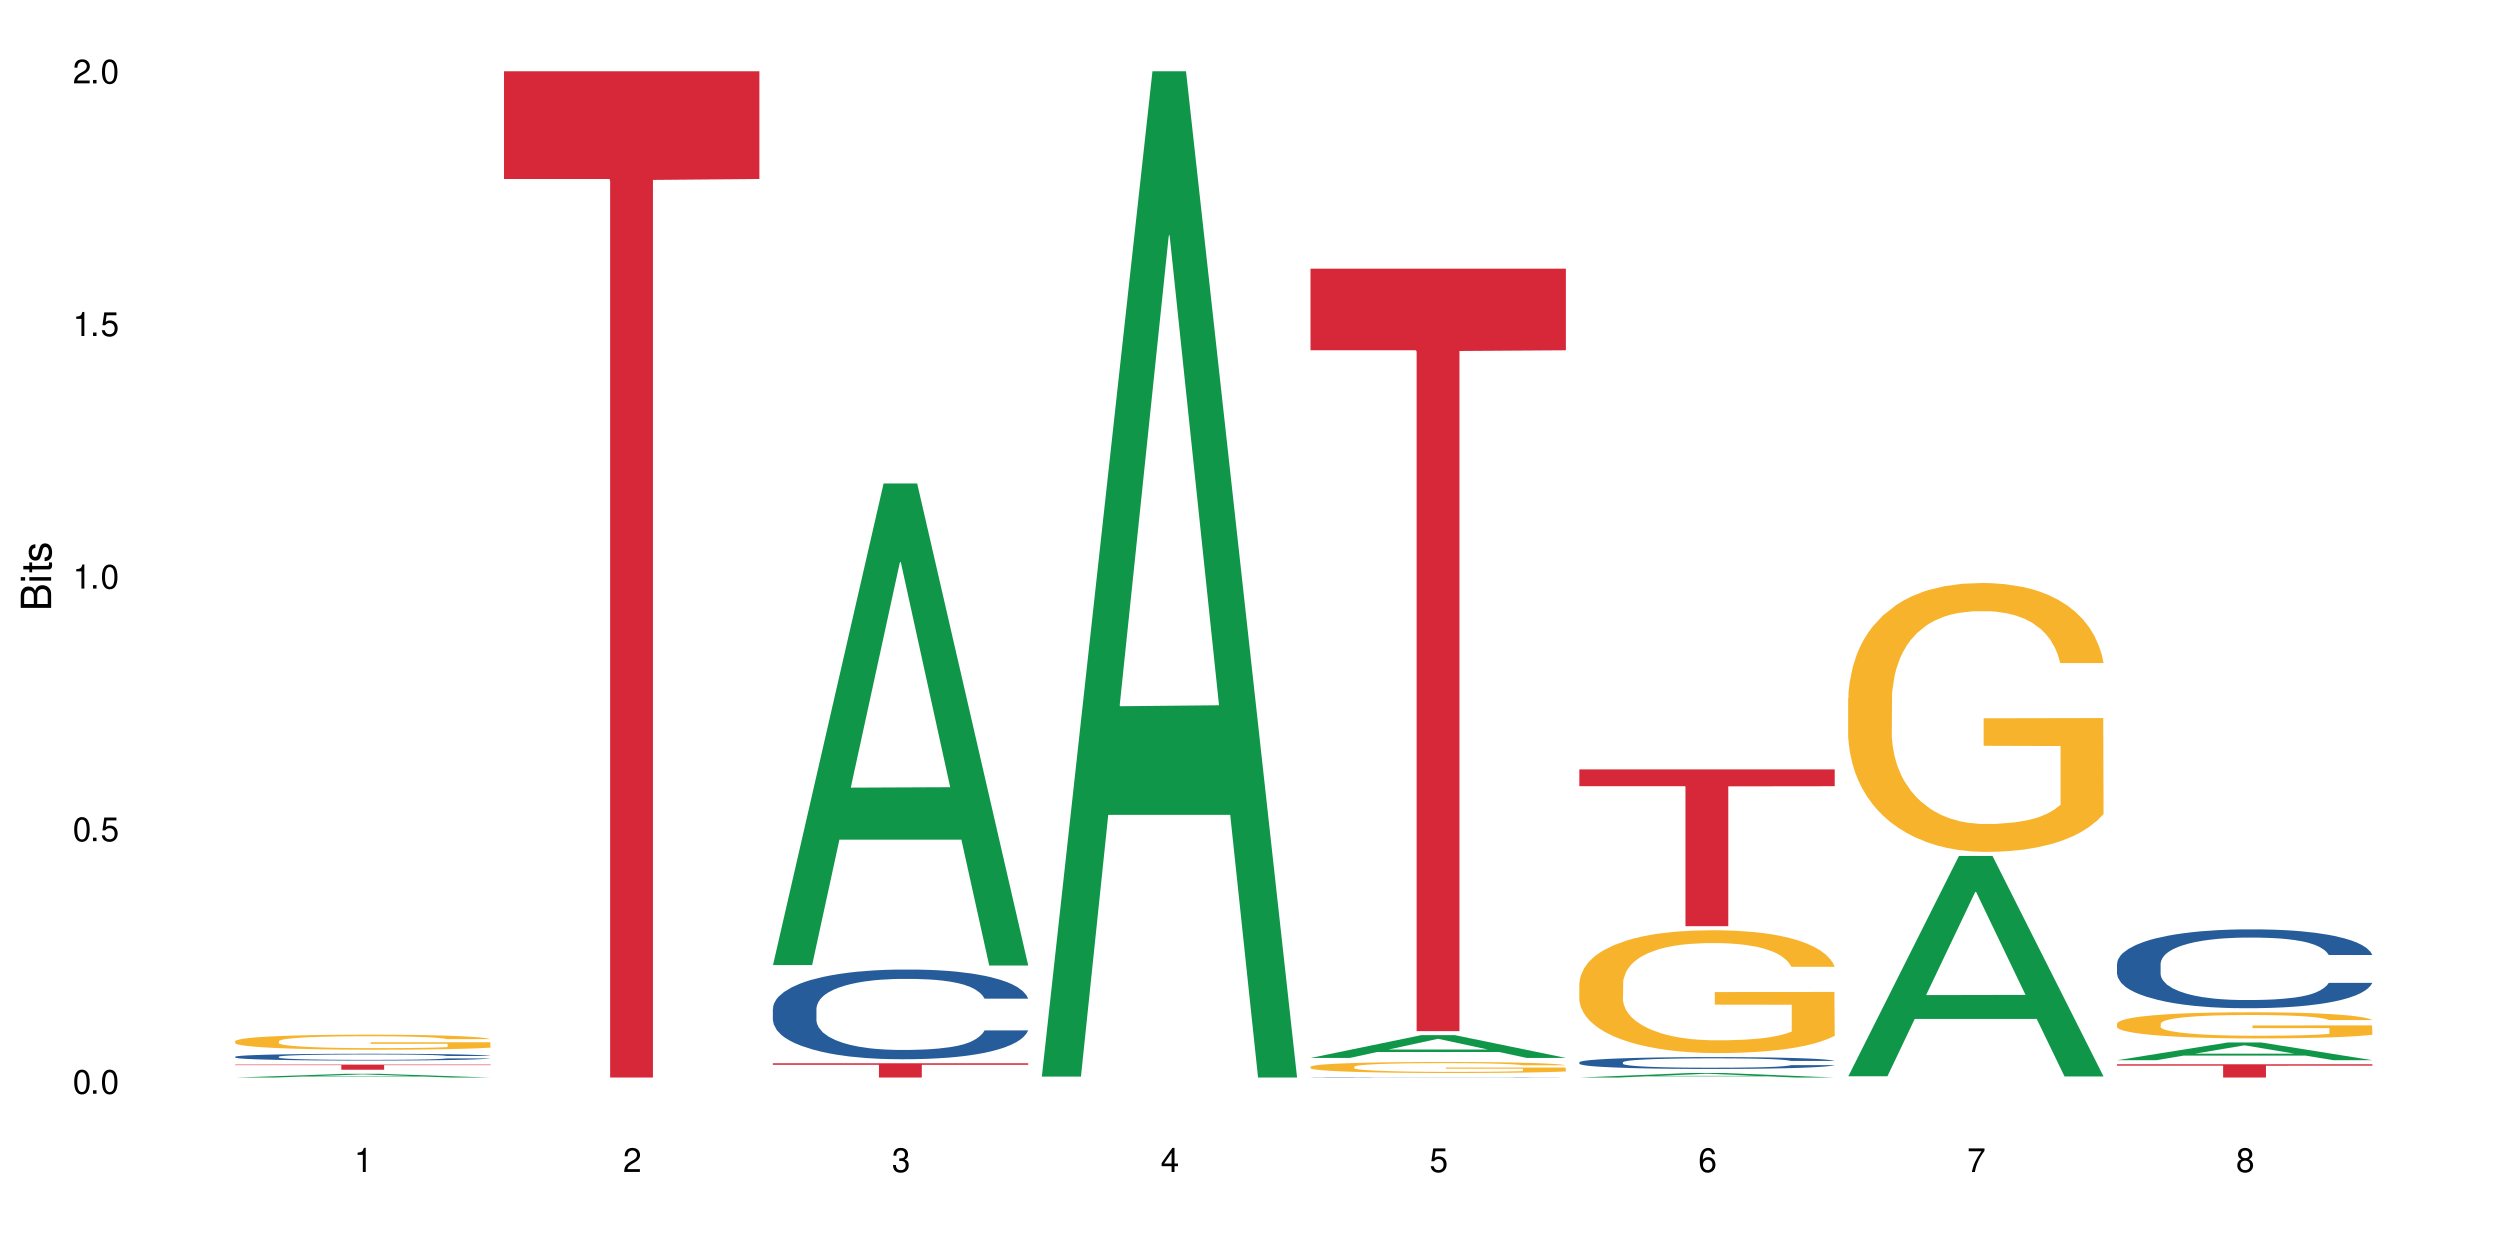 <?xml version="1.0" encoding="UTF-8"?>
<svg xmlns="http://www.w3.org/2000/svg" xmlns:xlink="http://www.w3.org/1999/xlink" width="720" height="360" viewBox="0 0 720 360">
<defs>
<g>
<g id="glyph-0-0">
</g>
<g id="glyph-0-1">
<path d="M 2.641 -6.938 C 2 -6.938 1.422 -6.656 1.078 -6.172 C 0.641 -5.562 0.406 -4.641 0.406 -3.359 C 0.406 -1.016 1.188 0.219 2.641 0.219 C 4.078 0.219 4.859 -1.016 4.859 -3.297 C 4.859 -4.641 4.656 -5.547 4.203 -6.172 C 3.844 -6.656 3.281 -6.938 2.641 -6.938 Z M 2.641 -6.188 C 3.547 -6.188 4 -5.25 4 -3.375 C 4 -1.406 3.562 -0.484 2.625 -0.484 C 1.734 -0.484 1.281 -1.438 1.281 -3.344 C 1.281 -5.25 1.734 -6.188 2.641 -6.188 Z M 2.641 -6.188 "/>
</g>
<g id="glyph-0-2">
<path d="M 1.828 -1 L 0.828 -1 L 0.828 0 L 1.828 0 Z M 1.828 -1 "/>
</g>
<g id="glyph-0-3">
<path d="M 4.562 -6.797 L 1.062 -6.797 L 0.547 -3.094 L 1.328 -3.094 C 1.719 -3.562 2.047 -3.734 2.578 -3.734 C 3.484 -3.734 4.062 -3.109 4.062 -2.094 C 4.062 -1.125 3.484 -0.531 2.578 -0.531 C 1.828 -0.531 1.375 -0.906 1.188 -1.672 L 0.328 -1.672 C 0.453 -1.109 0.547 -0.844 0.75 -0.594 C 1.125 -0.078 1.828 0.219 2.594 0.219 C 3.969 0.219 4.922 -0.781 4.922 -2.219 C 4.922 -3.562 4.031 -4.484 2.719 -4.484 C 2.25 -4.484 1.859 -4.359 1.469 -4.062 L 1.734 -5.969 L 4.562 -5.969 Z M 4.562 -6.797 "/>
</g>
<g id="glyph-0-4">
<path d="M 2.484 -4.938 L 2.484 0 L 3.328 0 L 3.328 -6.938 L 2.766 -6.938 C 2.469 -5.875 2.281 -5.734 0.984 -5.562 L 0.984 -4.938 Z M 2.484 -4.938 "/>
</g>
<g id="glyph-0-5">
<path d="M 4.859 -0.828 L 1.281 -0.828 C 1.359 -1.406 1.672 -1.781 2.5 -2.281 L 3.469 -2.828 C 4.406 -3.344 4.906 -4.062 4.906 -4.906 C 4.906 -5.484 4.672 -6.031 4.266 -6.406 C 3.859 -6.766 3.375 -6.938 2.719 -6.938 C 1.859 -6.938 1.219 -6.625 0.844 -6.031 C 0.609 -5.672 0.5 -5.234 0.484 -4.531 L 1.328 -4.531 C 1.359 -5.016 1.406 -5.281 1.531 -5.516 C 1.75 -5.938 2.188 -6.203 2.703 -6.203 C 3.469 -6.203 4.031 -5.641 4.031 -4.891 C 4.031 -4.344 3.719 -3.859 3.125 -3.516 L 2.234 -3 C 0.812 -2.172 0.406 -1.531 0.328 -0.016 L 4.859 -0.016 Z M 4.859 -0.828 "/>
</g>
<g id="glyph-0-6">
<path d="M 2.125 -3.188 L 2.578 -3.188 C 3.5 -3.188 3.984 -2.766 3.984 -1.922 C 3.984 -1.062 3.469 -0.531 2.594 -0.531 C 1.656 -0.531 1.203 -1 1.156 -2.016 L 0.312 -2.016 C 0.344 -1.453 0.438 -1.094 0.609 -0.781 C 0.953 -0.109 1.625 0.219 2.547 0.219 C 3.953 0.219 4.859 -0.625 4.859 -1.938 C 4.859 -2.828 4.516 -3.297 3.703 -3.594 C 4.344 -3.844 4.656 -4.328 4.656 -5.031 C 4.656 -6.219 3.875 -6.938 2.578 -6.938 C 1.203 -6.938 0.484 -6.172 0.453 -4.703 L 1.297 -4.703 C 1.312 -5.125 1.344 -5.359 1.453 -5.578 C 1.641 -5.969 2.062 -6.203 2.594 -6.203 C 3.344 -6.203 3.797 -5.75 3.797 -5 C 3.797 -4.516 3.609 -4.219 3.25 -4.047 C 3.016 -3.953 2.703 -3.922 2.125 -3.906 Z M 2.125 -3.188 "/>
</g>
<g id="glyph-0-7">
<path d="M 3.141 -1.672 L 3.141 0 L 3.984 0 L 3.984 -1.672 L 4.984 -1.672 L 4.984 -2.438 L 3.984 -2.438 L 3.984 -6.938 L 3.359 -6.938 L 0.266 -2.578 L 0.266 -1.672 Z M 3.141 -2.438 L 1 -2.438 L 3.141 -5.5 Z M 3.141 -2.438 "/>
</g>
<g id="glyph-0-8">
<path d="M 4.781 -5.125 C 4.609 -6.266 3.891 -6.938 2.844 -6.938 C 2.094 -6.938 1.422 -6.578 1.031 -5.953 C 0.594 -5.266 0.406 -4.422 0.406 -3.172 C 0.406 -2 0.578 -1.25 0.984 -0.641 C 1.359 -0.078 1.953 0.219 2.703 0.219 C 3.984 0.219 4.922 -0.75 4.922 -2.094 C 4.922 -3.375 4.062 -4.281 2.844 -4.281 C 2.172 -4.281 1.641 -4.031 1.281 -3.516 C 1.281 -5.234 1.828 -6.188 2.797 -6.188 C 3.391 -6.188 3.797 -5.797 3.938 -5.125 Z M 2.734 -3.531 C 3.547 -3.531 4.062 -2.953 4.062 -2.031 C 4.062 -1.156 3.484 -0.531 2.703 -0.531 C 1.922 -0.531 1.328 -1.188 1.328 -2.078 C 1.328 -2.938 1.906 -3.531 2.734 -3.531 Z M 2.734 -3.531 "/>
</g>
<g id="glyph-0-9">
<path d="M 4.984 -6.797 L 0.438 -6.797 L 0.438 -5.969 L 4.109 -5.969 C 2.5 -3.656 1.828 -2.234 1.328 0 L 2.219 0 C 2.594 -2.172 3.453 -4.047 4.984 -6.094 Z M 4.984 -6.797 "/>
</g>
<g id="glyph-0-10">
<path d="M 3.75 -3.656 C 4.469 -4.094 4.688 -4.438 4.688 -5.078 C 4.688 -6.172 3.844 -6.938 2.641 -6.938 C 1.438 -6.938 0.594 -6.172 0.594 -5.094 C 0.594 -4.438 0.812 -4.094 1.516 -3.656 C 0.734 -3.266 0.359 -2.703 0.359 -1.922 C 0.359 -0.656 1.281 0.219 2.641 0.219 C 3.984 0.219 4.922 -0.656 4.922 -1.922 C 4.922 -2.703 4.531 -3.266 3.75 -3.656 Z M 2.641 -6.188 C 3.359 -6.188 3.812 -5.75 3.812 -5.062 C 3.812 -4.406 3.344 -3.984 2.641 -3.984 C 1.922 -3.984 1.453 -4.406 1.453 -5.078 C 1.453 -5.75 1.922 -6.188 2.641 -6.188 Z M 2.641 -3.266 C 3.484 -3.266 4.062 -2.719 4.062 -1.906 C 4.062 -1.078 3.484 -0.531 2.625 -0.531 C 1.797 -0.531 1.219 -1.094 1.219 -1.906 C 1.219 -2.719 1.781 -3.266 2.641 -3.266 Z M 2.641 -3.266 "/>
</g>
<g id="glyph-1-0">
</g>
<g id="glyph-1-1">
<path d="M 0 -0.953 L 0 -4.891 C 0 -5.719 -0.234 -6.344 -0.734 -6.797 C -1.188 -7.234 -1.812 -7.469 -2.5 -7.469 C -3.547 -7.469 -4.188 -7 -4.625 -5.875 C -4.984 -6.688 -5.625 -7.094 -6.531 -7.094 C -7.172 -7.094 -7.734 -6.859 -8.141 -6.391 C -8.562 -5.922 -8.75 -5.344 -8.75 -4.5 L -8.75 -0.953 Z M -4.984 -2.062 L -7.766 -2.062 L -7.766 -4.219 C -7.766 -4.844 -7.688 -5.203 -7.453 -5.5 C -7.219 -5.812 -6.859 -5.969 -6.375 -5.969 C -5.891 -5.969 -5.531 -5.812 -5.297 -5.5 C -5.062 -5.203 -4.984 -4.844 -4.984 -4.219 Z M -0.984 -2.062 L -4 -2.062 L -4 -4.781 C -4 -5.766 -3.438 -6.359 -2.484 -6.359 C -1.547 -6.359 -0.984 -5.766 -0.984 -4.781 Z M -0.984 -2.062 "/>
</g>
<g id="glyph-1-2">
<path d="M -6.281 -1.797 L -6.281 -0.797 L 0 -0.797 L 0 -1.797 Z M -8.75 -1.797 L -8.75 -0.797 L -7.484 -0.797 L -7.484 -1.797 Z M -8.75 -1.797 "/>
</g>
<g id="glyph-1-3">
<path d="M -6.281 -3.047 L -6.281 -2.016 L -8.016 -2.016 L -8.016 -1.016 L -6.281 -1.016 L -6.281 -0.172 L -5.469 -0.172 L -5.469 -1.016 L -0.719 -1.016 C -0.078 -1.016 0.281 -1.453 0.281 -2.234 C 0.281 -2.5 0.25 -2.719 0.188 -3.047 L -0.641 -3.047 C -0.609 -2.906 -0.594 -2.766 -0.594 -2.562 C -0.594 -2.141 -0.719 -2.016 -1.156 -2.016 L -5.469 -2.016 L -5.469 -3.047 Z M -6.281 -3.047 "/>
</g>
<g id="glyph-1-4">
<path d="M -4.531 -5.25 C -5.766 -5.25 -6.469 -4.422 -6.469 -2.969 C -6.469 -1.516 -5.719 -0.562 -4.547 -0.562 C -3.562 -0.562 -3.094 -1.062 -2.734 -2.562 L -2.516 -3.484 C -2.344 -4.188 -2.094 -4.469 -1.641 -4.469 C -1.047 -4.469 -0.641 -3.875 -0.641 -3 C -0.641 -2.453 -0.797 -2 -1.062 -1.75 C -1.25 -1.594 -1.422 -1.531 -1.875 -1.469 L -1.875 -0.406 C -0.422 -0.453 0.281 -1.266 0.281 -2.922 C 0.281 -4.5 -0.5 -5.516 -1.719 -5.516 C -2.656 -5.516 -3.172 -4.984 -3.469 -3.734 L -3.703 -2.766 C -3.891 -1.953 -4.156 -1.609 -4.594 -1.609 C -5.188 -1.609 -5.547 -2.125 -5.547 -2.938 C -5.547 -3.75 -5.203 -4.172 -4.531 -4.203 Z M -4.531 -5.25 "/>
</g>
</g>
</defs>
<rect x="-72" y="-36" width="864" height="432" fill="rgb(100%, 100%, 100%)" fill-opacity="1"/>
<path fill-rule="nonzero" fill="rgb(6.275%, 58.824%, 28.235%)" fill-opacity="1" d="M 67.73 310.332 L 67.809 310.332 L 99.637 309.254 L 109.301 309.254 L 141.281 310.332 L 130.047 310.332 L 122.031 310.051 L 86.906 310.051 L 79.047 310.332 L 67.73 310.332 L 90.285 309.934 L 118.809 309.934 L 104.586 309.43 L 104.27 309.43 L 90.207 309.934 L 90.285 309.934 Z M 67.73 310.332 "/>
<path fill-rule="nonzero" fill="rgb(14.51%, 36.078%, 60%)" fill-opacity="1" d="M 67.73 304.336 L 67.82 304.336 L 67.82 304.293 L 68.09 304.223 L 68.719 304.137 L 69.344 304.078 L 70.961 303.973 L 73.203 303.871 L 75.535 303.793 L 77.238 303.746 L 78.766 303.711 L 82.262 303.645 L 84.504 303.609 L 86.926 303.578 L 89.887 303.547 L 92.039 303.531 L 96.883 303.5 L 100.469 303.488 L 103.25 303.484 L 109.262 303.484 L 112.848 303.492 L 115.449 303.5 L 118.32 303.516 L 120.742 303.531 L 124.957 303.57 L 128.727 303.621 L 130.43 303.648 L 133.121 303.703 L 135.184 303.758 L 136.617 303.805 L 138.234 303.871 L 139.668 303.949 L 140.746 304.043 L 141.281 304.121 L 128.727 304.121 L 128.098 304.047 L 127.379 303.992 L 126.035 303.918 L 124.688 303.867 L 122.805 303.816 L 121.102 303.781 L 118.77 303.746 L 116.707 303.727 L 114.555 303.711 L 112.488 303.699 L 108.543 303.688 L 103.969 303.688 L 102.266 303.691 L 98.766 303.707 L 96.883 303.719 L 94.191 303.742 L 92.309 303.766 L 90.066 303.801 L 88.539 303.832 L 86.656 303.879 L 85.312 303.922 L 83.785 303.98 L 82.891 304.023 L 82.082 304.074 L 81.363 304.133 L 80.828 304.195 L 80.469 304.262 L 80.289 304.328 L 80.289 304.605 L 80.469 304.668 L 80.918 304.742 L 82.082 304.852 L 83.785 304.949 L 85.762 305.023 L 87.645 305.078 L 88.719 305.102 L 90.156 305.129 L 92.398 305.168 L 95.629 305.203 L 97.512 305.215 L 100.383 305.23 L 103.34 305.238 L 107.289 305.238 L 110.785 305.23 L 113.117 305.223 L 115.539 305.207 L 118.859 305.176 L 120.922 305.148 L 122.715 305.113 L 124.062 305.082 L 124.957 305.051 L 126.305 304.996 L 127.379 304.938 L 128.188 304.871 L 128.727 304.812 L 141.281 304.812 L 140.746 304.883 L 139.938 304.953 L 139.129 305.004 L 137.875 305.066 L 136.441 305.125 L 134.375 305.188 L 132.672 305.227 L 130.43 305.273 L 128.367 305.305 L 126.125 305.336 L 122.805 305.371 L 120.652 305.391 L 118.32 305.406 L 115.539 305.422 L 112.043 305.434 L 108.273 305.441 L 104.777 305.441 L 101.008 305.438 L 98.227 305.43 L 94.551 305.414 L 89.977 305.383 L 86.656 305.348 L 84.055 305.316 L 81.812 305.281 L 79.301 305.23 L 76.074 305.152 L 74.098 305.09 L 72.754 305.043 L 71.23 304.973 L 70.152 304.91 L 68.898 304.809 L 68 304.68 L 67.73 304.582 Z M 67.73 304.336 "/>
<path fill-rule="nonzero" fill="rgb(96.863%, 70.196%, 16.863%)" fill-opacity="1" d="M 67.73 299.844 L 67.82 299.84 L 67.82 299.758 L 68.18 299.582 L 69.078 299.336 L 70.242 299.133 L 71.5 298.977 L 72.305 298.891 L 73.652 298.773 L 74.816 298.688 L 77.777 298.508 L 81.543 298.344 L 83.609 298.27 L 85.941 298.203 L 89.258 298.129 L 90.785 298.102 L 95.449 298.039 L 100.738 298 L 106.57 297.984 L 109.262 297.988 L 112.938 298.008 L 117.961 298.051 L 120.832 298.09 L 123.074 298.129 L 125.406 298.18 L 128.277 298.258 L 130.969 298.355 L 133.121 298.449 L 135.273 298.566 L 137.066 298.695 L 138.594 298.832 L 139.938 299 L 140.746 299.137 L 141.281 299.277 L 128.816 299.277 L 128.098 299.137 L 127.289 299.031 L 125.945 298.902 L 124.598 298.805 L 123.254 298.73 L 120.742 298.629 L 118.59 298.562 L 115.898 298.508 L 113.297 298.473 L 110.336 298.449 L 108.543 298.441 L 103.789 298.441 L 99.484 298.469 L 96.973 298.5 L 95.18 298.531 L 92.668 298.59 L 91.141 298.641 L 90.246 298.672 L 87.555 298.793 L 85.762 298.906 L 84.773 298.98 L 83.52 299.098 L 82.621 299.207 L 81.633 299.363 L 81.098 299.48 L 80.379 299.75 L 80.289 300.465 L 80.559 300.613 L 81.098 300.777 L 81.812 300.918 L 82.891 301.07 L 83.965 301.184 L 85.852 301.34 L 87.465 301.441 L 88.719 301.508 L 91.141 301.617 L 92.129 301.652 L 94.461 301.723 L 96.883 301.777 L 99.844 301.824 L 102.086 301.848 L 105.672 301.867 L 110.246 301.867 L 115.629 301.844 L 119.039 301.812 L 121.371 301.781 L 122.895 301.754 L 124.777 301.711 L 126.125 301.672 L 127.379 301.629 L 128.906 301.559 L 128.906 300.613 L 106.75 300.609 L 106.75 300.168 L 141.195 300.164 L 141.281 301.711 L 139.398 301.816 L 137.066 301.922 L 134.824 302 L 132.492 302.066 L 129.176 302.141 L 126.484 302.188 L 122.355 302.246 L 118.59 302.281 L 114.645 302.305 L 111.145 302.316 L 107.02 302.32 L 103.34 302.312 L 99.395 302.289 L 96.254 302.258 L 93.383 302.219 L 90.516 302.164 L 86.926 302.082 L 84.594 302.016 L 82.172 301.934 L 79.75 301.832 L 77.598 301.727 L 76.164 301.645 L 74.727 301.547 L 73.203 301.43 L 71.766 301.293 L 70.691 301.172 L 69.703 301.035 L 68.988 300.902 L 68.27 300.727 L 67.91 300.582 L 67.73 300.461 Z M 67.73 299.844 "/>
<path fill-rule="nonzero" fill="rgb(83.922%, 15.686%, 22.353%)" fill-opacity="1" d="M 67.73 306.605 L 141.281 306.605 L 141.281 306.766 L 110.629 306.766 L 110.629 308.09 L 98.297 308.09 L 98.297 306.77 L 98.117 306.766 L 67.73 306.766 Z M 67.73 306.605 "/>
<path fill-rule="nonzero" fill="rgb(83.922%, 15.686%, 22.353%)" fill-opacity="1" d="M 145.156 20.527 L 218.707 20.527 L 218.707 51.547 L 188.051 51.82 L 188.051 310.332 L 175.719 310.332 L 175.719 52.094 L 175.539 51.547 L 145.156 51.547 Z M 145.156 20.527 "/>
<path fill-rule="nonzero" fill="rgb(6.275%, 58.824%, 28.235%)" fill-opacity="1" d="M 222.578 277.941 L 222.656 277.812 L 254.48 139.234 L 264.148 139.234 L 296.129 278.074 L 284.895 278.074 L 276.879 241.832 L 241.75 241.832 L 233.895 277.941 L 222.578 277.941 L 245.129 226.84 L 273.656 226.711 L 259.434 161.918 L 259.273 161.789 L 259.117 162.18 L 245.051 226.711 L 245.129 226.84 Z M 222.578 277.941 "/>
<path fill-rule="nonzero" fill="rgb(14.51%, 36.078%, 60%)" fill-opacity="1" d="M 222.578 290.477 L 222.668 290.453 L 222.668 289.887 L 222.938 288.988 L 223.562 287.855 L 224.191 287.074 L 225.809 285.684 L 228.051 284.336 L 230.383 283.297 L 232.086 282.684 L 233.609 282.211 L 237.109 281.34 L 239.352 280.891 L 241.773 280.488 L 244.734 280.086 L 246.887 279.852 L 251.73 279.473 L 255.316 279.309 L 258.098 279.238 L 264.109 279.238 L 267.695 279.332 L 270.297 279.449 L 273.168 279.637 L 275.59 279.852 L 279.805 280.371 L 283.57 281.031 L 285.277 281.41 L 287.969 282.141 L 290.031 282.848 L 291.465 283.465 L 293.082 284.336 L 294.516 285.398 L 295.59 286.602 L 296.129 287.617 L 283.57 287.617 L 282.945 286.676 L 282.227 285.941 L 280.883 284.973 L 279.535 284.289 L 277.652 283.605 L 275.949 283.156 L 273.617 282.707 L 271.551 282.426 L 269.398 282.211 L 267.336 282.07 L 263.391 281.93 L 258.816 281.93 L 257.109 281.977 L 253.613 282.164 L 251.73 282.328 L 249.039 282.66 L 247.156 282.969 L 244.914 283.441 L 243.387 283.84 L 241.504 284.453 L 240.16 284.996 L 238.633 285.777 L 237.738 286.367 L 236.93 287.027 L 236.211 287.809 L 235.672 288.633 L 235.316 289.508 L 235.137 290.355 L 235.137 294.016 L 235.316 294.867 L 235.762 295.859 L 236.93 297.297 L 238.633 298.551 L 240.605 299.543 L 242.492 300.25 L 243.566 300.582 L 245.004 300.957 L 247.246 301.43 L 250.473 301.902 L 252.355 302.09 L 255.227 302.281 L 258.188 302.375 L 262.133 302.375 L 265.633 302.281 L 267.965 302.164 L 270.387 301.973 L 273.707 301.57 L 275.77 301.195 L 277.562 300.746 L 278.906 300.297 L 279.805 299.918 L 281.148 299.188 L 282.227 298.383 L 283.035 297.559 L 283.57 296.754 L 296.129 296.754 L 295.59 297.699 L 294.785 298.621 L 293.977 299.305 L 292.723 300.133 L 291.285 300.863 L 289.223 301.691 L 287.52 302.234 L 285.277 302.824 L 283.215 303.273 L 280.973 303.672 L 277.652 304.145 L 275.5 304.383 L 273.168 304.594 L 270.387 304.781 L 266.887 304.949 L 263.121 305.043 L 259.621 305.066 L 255.855 305.02 L 253.074 304.926 L 249.398 304.711 L 244.824 304.289 L 241.504 303.84 L 238.902 303.391 L 236.66 302.918 L 234.148 302.281 L 230.918 301.242 L 228.945 300.438 L 227.602 299.777 L 226.074 298.855 L 225 298.031 L 223.742 296.707 L 222.848 295.031 L 222.578 293.734 Z M 222.578 290.477 "/>
<path fill-rule="nonzero" fill="rgb(83.922%, 15.686%, 22.353%)" fill-opacity="1" d="M 222.578 306.23 L 296.129 306.23 L 296.129 306.668 L 265.477 306.672 L 265.477 310.332 L 253.141 310.332 L 253.141 306.676 L 252.965 306.668 L 222.578 306.668 Z M 222.578 306.23 "/>
<path fill-rule="nonzero" fill="rgb(6.275%, 58.824%, 28.235%)" fill-opacity="1" d="M 300 310.059 L 300.078 309.789 L 331.906 20.527 L 341.57 20.527 L 373.555 310.332 L 362.316 310.332 L 354.301 234.684 L 319.176 234.684 L 311.316 310.059 L 300 310.059 L 322.555 203.391 L 351.078 203.117 L 336.855 67.875 L 336.699 67.602 L 336.543 68.418 L 322.477 203.117 L 322.555 203.391 Z M 300 310.059 "/>
<path fill-rule="nonzero" fill="rgb(6.275%, 58.824%, 28.235%)" fill-opacity="1" d="M 377.426 304.688 L 377.504 304.68 L 409.328 298.125 L 418.992 298.125 L 450.977 304.691 L 439.738 304.691 L 431.723 302.977 L 396.598 302.977 L 388.738 304.688 L 377.426 304.688 L 399.977 302.27 L 428.504 302.262 L 414.277 299.199 L 414.121 299.191 L 413.965 299.211 L 399.898 302.262 L 399.977 302.27 Z M 377.426 304.688 "/>
<path fill-rule="nonzero" fill="rgb(14.51%, 36.078%, 60%)" fill-opacity="1" d="M 377.426 310.254 L 377.516 310.254 L 377.516 310.25 L 377.781 310.246 L 378.41 310.238 L 379.039 310.234 L 380.652 310.227 L 382.895 310.219 L 385.227 310.215 L 386.934 310.211 L 388.457 310.207 L 391.957 310.203 L 394.199 310.199 L 396.621 310.199 L 399.578 310.195 L 401.734 310.195 L 406.574 310.191 L 428.016 310.191 L 430.438 310.195 L 434.652 310.195 L 438.418 310.199 L 440.125 310.203 L 442.812 310.207 L 444.879 310.211 L 446.312 310.215 L 447.926 310.219 L 449.363 310.223 L 450.438 310.23 L 450.977 310.238 L 438.418 310.238 L 437.789 310.23 L 437.074 310.227 L 435.727 310.223 L 434.383 310.219 L 432.5 310.215 L 430.793 310.211 L 428.461 310.211 L 426.398 310.207 L 406.574 310.207 L 403.887 310.211 L 402 310.211 L 399.758 310.215 L 398.234 310.215 L 396.352 310.219 L 395.004 310.223 L 393.48 310.227 L 392.582 310.23 L 391.777 310.234 L 391.059 310.238 L 390.52 310.242 L 390.16 310.246 L 389.98 310.25 L 389.98 310.273 L 390.16 310.277 L 390.609 310.281 L 391.777 310.289 L 393.48 310.297 L 395.453 310.301 L 397.336 310.305 L 398.414 310.309 L 399.848 310.309 L 402.09 310.312 L 405.32 310.316 L 425.234 310.316 L 428.551 310.312 L 430.613 310.312 L 432.41 310.309 L 433.754 310.305 L 434.652 310.305 L 435.996 310.301 L 437.074 310.297 L 437.879 310.293 L 438.418 310.285 L 450.977 310.285 L 450.438 310.293 L 449.633 310.297 L 448.824 310.301 L 447.566 310.305 L 446.133 310.309 L 444.07 310.312 L 442.367 310.316 L 440.125 310.32 L 438.059 310.324 L 435.816 310.324 L 432.5 310.328 L 428.016 310.328 L 425.234 310.332 L 404.242 310.332 L 399.668 310.328 L 396.352 310.324 L 393.75 310.324 L 391.508 310.32 L 388.996 310.316 L 385.766 310.312 L 383.793 310.309 L 382.449 310.305 L 380.922 310.297 L 379.848 310.293 L 378.59 310.285 L 377.695 310.277 L 377.426 310.27 Z M 377.426 310.254 "/>
<path fill-rule="nonzero" fill="rgb(96.863%, 70.196%, 16.863%)" fill-opacity="1" d="M 377.426 307.215 L 377.516 307.211 L 377.516 307.152 L 377.871 307.023 L 378.77 306.844 L 379.938 306.695 L 381.191 306.578 L 382 306.52 L 383.344 306.434 L 384.512 306.367 L 387.469 306.238 L 391.238 306.117 L 393.301 306.066 L 395.633 306.016 L 398.953 305.961 L 400.477 305.941 L 405.141 305.895 L 410.434 305.863 L 416.262 305.855 L 418.953 305.859 L 422.633 305.871 L 427.656 305.902 L 430.527 305.93 L 432.77 305.961 L 435.102 305.996 L 437.969 306.055 L 440.66 306.125 L 442.812 306.195 L 444.969 306.281 L 446.762 306.375 L 448.285 306.477 L 449.633 306.598 L 450.438 306.699 L 450.977 306.801 L 438.508 306.801 L 437.789 306.699 L 436.984 306.621 L 435.637 306.523 L 434.293 306.457 L 432.949 306.402 L 430.438 306.324 L 428.281 306.277 L 425.594 306.238 L 422.992 306.211 L 420.031 306.195 L 418.238 306.188 L 413.484 306.188 L 409.176 306.211 L 406.664 306.234 L 404.871 306.254 L 402.359 306.301 L 400.836 306.332 L 399.938 306.355 L 397.246 306.445 L 395.453 306.527 L 394.469 306.582 L 393.211 306.668 L 392.312 306.746 L 391.328 306.863 L 390.789 306.949 L 390.07 307.148 L 389.98 307.668 L 390.25 307.777 L 390.789 307.898 L 391.508 308 L 392.582 308.113 L 393.66 308.195 L 395.543 308.309 L 397.156 308.383 L 398.414 308.434 L 400.836 308.512 L 401.82 308.539 L 404.156 308.59 L 406.574 308.629 L 409.535 308.664 L 411.777 308.684 L 415.367 308.695 L 419.941 308.695 L 425.324 308.68 L 428.73 308.656 L 431.062 308.633 L 432.59 308.613 L 434.473 308.582 L 435.816 308.551 L 437.074 308.52 L 438.598 308.473 L 438.598 307.777 L 416.441 307.777 L 416.441 307.453 L 450.887 307.449 L 450.977 308.582 L 449.094 308.66 L 446.762 308.734 L 444.52 308.793 L 442.188 308.84 L 438.867 308.898 L 436.176 308.93 L 432.051 308.973 L 428.281 308.996 L 424.336 309.016 L 420.84 309.023 L 416.711 309.027 L 413.035 309.02 L 409.086 309.004 L 405.949 308.98 L 403.078 308.953 L 400.207 308.914 L 396.621 308.852 L 394.289 308.805 L 391.867 308.742 L 389.445 308.672 L 387.293 308.594 L 385.855 308.531 L 384.422 308.461 L 382.895 308.375 L 381.461 308.277 L 380.383 308.188 L 379.398 308.086 L 378.68 307.988 L 377.961 307.859 L 377.605 307.754 L 377.426 307.664 Z M 377.426 307.215 "/>
<path fill-rule="nonzero" fill="rgb(83.922%, 15.686%, 22.353%)" fill-opacity="1" d="M 377.426 77.375 L 450.977 77.375 L 450.977 100.879 L 420.324 101.086 L 420.324 296.965 L 407.988 296.965 L 407.988 101.293 L 407.809 100.879 L 377.426 100.879 Z M 377.426 77.375 "/>
<path fill-rule="nonzero" fill="rgb(6.275%, 58.824%, 28.235%)" fill-opacity="1" d="M 454.848 310.332 L 454.926 310.328 L 486.75 309.02 L 496.418 309.02 L 528.398 310.332 L 517.164 310.332 L 509.148 309.988 L 474.023 309.988 L 466.164 310.332 L 454.848 310.332 L 477.402 309.848 L 505.926 309.848 L 491.703 309.234 L 491.547 309.234 L 491.387 309.238 L 477.32 309.848 L 477.402 309.848 Z M 454.848 310.332 "/>
<path fill-rule="nonzero" fill="rgb(14.51%, 36.078%, 60%)" fill-opacity="1" d="M 454.848 305.934 L 454.938 305.93 L 454.938 305.855 L 455.207 305.738 L 455.836 305.586 L 456.461 305.484 L 458.078 305.301 L 460.32 305.125 L 462.652 304.988 L 464.355 304.906 L 465.879 304.844 L 469.379 304.727 L 471.621 304.668 L 474.043 304.617 L 477.004 304.562 L 479.156 304.531 L 484 304.48 L 487.586 304.461 L 490.367 304.449 L 496.379 304.449 L 499.965 304.465 L 502.566 304.48 L 505.438 304.504 L 507.859 304.531 L 512.074 304.602 L 515.844 304.688 L 517.547 304.738 L 520.238 304.832 L 522.301 304.926 L 523.734 305.008 L 525.352 305.125 L 526.785 305.262 L 527.863 305.422 L 528.398 305.555 L 515.844 305.555 L 515.215 305.43 L 514.496 305.336 L 513.152 305.207 L 511.805 305.117 L 509.922 305.027 L 508.219 304.969 L 505.887 304.91 L 503.824 304.871 L 501.672 304.844 L 499.605 304.824 L 495.66 304.805 L 491.086 304.805 L 489.383 304.812 L 485.883 304.836 L 484 304.859 L 481.309 304.902 L 479.426 304.941 L 477.184 305.004 L 475.656 305.059 L 473.773 305.141 L 472.43 305.211 L 470.902 305.312 L 470.008 305.391 L 469.199 305.477 L 468.48 305.582 L 467.945 305.691 L 467.586 305.805 L 467.406 305.918 L 467.406 306.398 L 467.586 306.512 L 468.035 306.641 L 469.199 306.832 L 470.902 306.996 L 472.879 307.129 L 474.762 307.223 L 475.836 307.266 L 477.273 307.316 L 479.516 307.375 L 482.742 307.438 L 484.629 307.465 L 487.496 307.488 L 490.457 307.5 L 494.406 307.5 L 497.902 307.488 L 500.234 307.473 L 502.656 307.449 L 505.977 307.395 L 508.039 307.348 L 509.832 307.285 L 511.18 307.227 L 512.074 307.176 L 513.422 307.082 L 514.496 306.977 L 515.305 306.867 L 515.844 306.762 L 528.398 306.762 L 527.863 306.887 L 527.055 307.008 L 526.246 307.098 L 524.992 307.207 L 523.555 307.301 L 521.492 307.41 L 519.789 307.484 L 517.547 307.559 L 515.484 307.621 L 513.242 307.672 L 509.922 307.734 L 507.77 307.766 L 505.438 307.793 L 502.656 307.82 L 499.16 307.84 L 495.391 307.852 L 491.895 307.855 L 488.125 307.852 L 485.344 307.836 L 481.668 307.809 L 477.094 307.754 L 473.773 307.695 L 471.172 307.637 L 468.93 307.574 L 466.418 307.488 L 463.191 307.352 L 461.215 307.246 L 459.871 307.16 L 458.348 307.039 L 457.27 306.93 L 456.016 306.754 L 455.117 306.535 L 454.848 306.363 Z M 454.848 305.934 "/>
<path fill-rule="nonzero" fill="rgb(96.863%, 70.196%, 16.863%)" fill-opacity="1" d="M 454.848 283.062 L 454.938 283.031 L 454.938 282.383 L 455.297 280.93 L 456.191 278.926 L 457.359 277.281 L 458.613 275.988 L 459.422 275.309 L 460.77 274.34 L 461.934 273.629 L 464.895 272.176 L 468.66 270.816 L 470.723 270.234 L 473.055 269.688 L 476.375 269.074 L 477.898 268.848 L 482.562 268.332 L 487.855 268.008 L 493.688 267.91 L 496.379 267.941 L 500.055 268.07 L 505.078 268.426 L 507.949 268.75 L 510.191 269.074 L 512.523 269.492 L 515.395 270.141 L 518.086 270.914 L 520.238 271.691 L 522.391 272.66 L 524.184 273.691 L 525.711 274.824 L 527.055 276.18 L 527.863 277.312 L 528.398 278.441 L 515.934 278.441 L 515.215 277.312 L 514.406 276.438 L 513.062 275.375 L 511.715 274.598 L 510.371 273.984 L 507.859 273.145 L 505.707 272.629 L 503.016 272.176 L 500.414 271.883 L 497.453 271.691 L 495.66 271.625 L 490.906 271.625 L 486.602 271.852 L 484.09 272.109 L 482.297 272.367 L 479.785 272.852 L 478.258 273.242 L 477.363 273.5 L 474.672 274.5 L 472.879 275.406 L 471.891 276.02 L 470.633 276.988 L 469.738 277.859 L 468.75 279.152 L 468.211 280.121 L 467.496 282.32 L 467.406 288.137 L 467.676 289.363 L 468.211 290.688 L 468.93 291.852 L 470.008 293.078 L 471.082 294.016 L 472.965 295.273 L 474.582 296.113 L 475.836 296.664 L 478.258 297.535 L 479.246 297.828 L 481.578 298.41 L 484 298.859 L 486.961 299.25 L 489.203 299.441 L 492.789 299.605 L 497.363 299.605 L 502.746 299.41 L 506.156 299.152 L 508.488 298.895 L 510.012 298.668 L 511.895 298.312 L 513.242 297.988 L 514.496 297.633 L 516.023 297.086 L 516.023 289.363 L 493.867 289.332 L 493.867 285.711 L 528.309 285.68 L 528.398 298.312 L 526.516 299.184 L 524.184 300.023 L 521.941 300.672 L 519.609 301.219 L 516.289 301.832 L 513.602 302.223 L 509.473 302.672 L 505.707 302.965 L 501.758 303.156 L 498.262 303.254 L 494.137 303.289 L 490.457 303.223 L 486.512 303.027 L 483.371 302.77 L 480.5 302.445 L 477.633 302.027 L 474.043 301.348 L 471.711 300.801 L 469.289 300.121 L 466.867 299.312 L 464.715 298.441 L 463.281 297.762 L 461.844 296.988 L 460.32 296.02 L 458.883 294.918 L 457.809 293.918 L 456.82 292.789 L 456.102 291.723 L 455.387 290.266 L 455.027 289.105 L 454.848 288.102 Z M 454.848 283.062 "/>
<path fill-rule="nonzero" fill="rgb(83.922%, 15.686%, 22.353%)" fill-opacity="1" d="M 454.848 221.594 L 528.398 221.594 L 528.398 226.43 L 497.746 226.473 L 497.746 266.746 L 485.414 266.746 L 485.414 226.512 L 485.234 226.43 L 454.848 226.43 Z M 454.848 221.594 "/>
<path fill-rule="nonzero" fill="rgb(6.275%, 58.824%, 28.235%)" fill-opacity="1" d="M 532.27 309.969 L 532.352 309.906 L 564.176 246.512 L 573.84 246.512 L 605.824 310.027 L 594.586 310.027 L 586.57 293.449 L 551.445 293.449 L 543.586 309.969 L 532.27 309.969 L 554.824 286.59 L 583.348 286.531 L 569.125 256.891 L 568.969 256.828 L 568.812 257.008 L 554.746 286.531 L 554.824 286.59 Z M 532.27 309.969 "/>
<path fill-rule="nonzero" fill="rgb(96.863%, 70.196%, 16.863%)" fill-opacity="1" d="M 532.27 201.07 L 532.359 201 L 532.359 199.586 L 532.719 196.402 L 533.617 192.02 L 534.781 188.41 L 536.039 185.582 L 536.844 184.098 L 538.191 181.977 L 539.355 180.418 L 542.316 177.238 L 546.086 174.266 L 548.148 172.992 L 550.48 171.789 L 553.797 170.445 L 555.324 169.953 L 559.988 168.82 L 565.281 168.113 L 571.109 167.898 L 573.801 167.973 L 577.48 168.254 L 582.5 169.031 L 585.371 169.738 L 587.613 170.445 L 589.945 171.367 L 592.816 172.781 L 595.508 174.477 L 597.66 176.176 L 599.812 178.297 L 601.609 180.562 L 603.133 183.035 L 604.477 186.008 L 605.285 188.48 L 605.824 190.957 L 593.355 190.957 L 592.637 188.48 L 591.832 186.574 L 590.484 184.238 L 589.141 182.543 L 587.793 181.199 L 585.281 179.359 L 583.129 178.227 L 580.438 177.238 L 577.836 176.602 L 574.879 176.176 L 573.082 176.035 L 568.328 176.035 L 564.023 176.527 L 561.512 177.094 L 559.719 177.66 L 557.207 178.723 L 555.684 179.57 L 554.785 180.137 L 552.094 182.328 L 550.301 184.309 L 549.312 185.652 L 548.059 187.773 L 547.16 189.684 L 546.176 192.516 L 545.637 194.637 L 544.918 199.445 L 544.828 212.176 L 545.098 214.863 L 545.637 217.766 L 546.355 220.309 L 547.43 222.996 L 548.508 225.051 L 550.391 227.809 L 552.004 229.645 L 553.262 230.848 L 555.684 232.758 L 556.668 233.395 L 559 234.668 L 561.422 235.66 L 564.383 236.508 L 566.625 236.93 L 570.215 237.285 L 574.789 237.285 L 580.168 236.859 L 583.578 236.293 L 585.91 235.73 L 587.434 235.234 L 589.32 234.457 L 590.664 233.75 L 591.922 232.969 L 593.445 231.77 L 593.445 214.863 L 571.289 214.793 L 571.289 206.871 L 605.734 206.801 L 605.824 234.457 L 603.941 236.367 L 601.609 238.203 L 599.363 239.617 L 597.031 240.82 L 593.715 242.164 L 591.023 243.016 L 586.898 244.004 L 583.129 244.641 L 579.184 245.066 L 575.684 245.277 L 571.559 245.348 L 567.883 245.207 L 563.934 244.781 L 560.797 244.215 L 557.926 243.508 L 555.055 242.59 L 551.465 241.105 L 549.133 239.902 L 546.711 238.418 L 544.289 236.648 L 542.137 234.738 L 540.703 233.254 L 539.266 231.555 L 537.742 229.434 L 536.309 227.031 L 535.23 224.836 L 534.246 222.363 L 533.527 220.027 L 532.809 216.844 L 532.449 214.297 L 532.27 212.105 Z M 532.27 201.07 "/>
<path fill-rule="nonzero" fill="rgb(6.275%, 58.824%, 28.235%)" fill-opacity="1" d="M 609.695 305.34 L 609.773 305.336 L 641.598 300.234 L 651.266 300.234 L 683.246 305.344 L 672.008 305.344 L 663.996 304.012 L 628.867 304.012 L 621.012 305.34 L 609.695 305.34 L 632.246 303.461 L 660.773 303.453 L 646.551 301.07 L 646.391 301.066 L 646.234 301.078 L 632.168 303.453 L 632.246 303.461 Z M 609.695 305.34 "/>
<path fill-rule="nonzero" fill="rgb(14.51%, 36.078%, 60%)" fill-opacity="1" d="M 609.695 277.547 L 609.785 277.523 L 609.785 277.027 L 610.055 276.238 L 610.68 275.242 L 611.309 274.559 L 612.922 273.332 L 615.164 272.148 L 617.5 271.238 L 619.203 270.695 L 620.727 270.281 L 624.227 269.516 L 626.469 269.121 L 628.891 268.766 L 631.852 268.414 L 634.004 268.207 L 638.848 267.875 L 642.434 267.73 L 645.215 267.668 L 651.223 267.668 L 654.812 267.75 L 657.414 267.855 L 660.285 268.02 L 662.707 268.207 L 666.922 268.664 L 670.688 269.242 L 672.395 269.574 L 675.086 270.219 L 677.148 270.844 L 678.582 271.383 L 680.195 272.148 L 681.633 273.082 L 682.707 274.141 L 683.246 275.035 L 670.688 275.035 L 670.062 274.203 L 669.344 273.562 L 667.996 272.711 L 666.652 272.109 L 664.77 271.508 L 663.066 271.113 L 660.734 270.719 L 658.668 270.469 L 656.516 270.281 L 654.453 270.156 L 650.508 270.031 L 645.934 270.031 L 644.227 270.074 L 640.73 270.242 L 638.848 270.387 L 636.156 270.676 L 634.273 270.945 L 632.027 271.359 L 630.504 271.715 L 628.621 272.254 L 627.273 272.73 L 625.75 273.414 L 624.852 273.934 L 624.047 274.516 L 623.328 275.199 L 622.789 275.926 L 622.43 276.695 L 622.254 277.441 L 622.254 280.66 L 622.43 281.406 L 622.879 282.277 L 624.047 283.543 L 625.75 284.645 L 627.723 285.516 L 629.605 286.137 L 630.684 286.43 L 632.117 286.762 L 634.363 287.176 L 637.59 287.59 L 639.473 287.758 L 642.344 287.922 L 645.305 288.008 L 649.25 288.008 L 652.75 287.922 L 655.082 287.82 L 657.504 287.652 L 660.82 287.301 L 662.887 286.969 L 664.68 286.574 L 666.023 286.18 L 666.922 285.848 L 668.266 285.203 L 669.344 284.5 L 670.152 283.773 L 670.688 283.066 L 683.246 283.066 L 682.707 283.898 L 681.902 284.707 L 681.094 285.309 L 679.84 286.035 L 678.402 286.68 L 676.34 287.406 L 674.637 287.883 L 672.395 288.402 L 670.332 288.793 L 668.086 289.148 L 664.77 289.562 L 662.617 289.77 L 660.285 289.957 L 657.504 290.125 L 654.004 290.27 L 650.238 290.352 L 646.738 290.371 L 642.973 290.332 L 640.191 290.246 L 636.516 290.062 L 631.941 289.688 L 628.621 289.293 L 626.02 288.898 L 623.777 288.484 L 621.266 287.922 L 618.035 287.012 L 616.062 286.305 L 614.719 285.723 L 613.191 284.914 L 612.117 284.188 L 610.859 283.023 L 609.965 281.551 L 609.695 280.41 Z M 609.695 277.547 "/>
<path fill-rule="nonzero" fill="rgb(96.863%, 70.196%, 16.863%)" fill-opacity="1" d="M 609.695 294.766 L 609.785 294.758 L 609.785 294.621 L 610.145 294.309 L 611.039 293.883 L 612.207 293.531 L 613.461 293.258 L 614.27 293.113 L 615.613 292.906 L 616.781 292.754 L 619.742 292.445 L 623.508 292.156 L 625.57 292.031 L 627.902 291.914 L 631.223 291.785 L 632.746 291.734 L 637.41 291.625 L 642.703 291.559 L 648.535 291.535 L 651.223 291.543 L 654.902 291.57 L 659.926 291.645 L 662.797 291.715 L 665.039 291.785 L 667.371 291.875 L 670.242 292.012 L 672.93 292.176 L 675.086 292.34 L 677.238 292.547 L 679.031 292.77 L 680.555 293.008 L 681.902 293.297 L 682.707 293.539 L 683.246 293.781 L 670.777 293.781 L 670.062 293.539 L 669.254 293.352 L 667.91 293.125 L 666.562 292.961 L 665.219 292.828 L 662.707 292.652 L 660.555 292.539 L 657.863 292.445 L 655.262 292.383 L 652.301 292.34 L 650.508 292.328 L 645.754 292.328 L 641.449 292.375 L 638.938 292.43 L 637.141 292.484 L 634.629 292.59 L 633.105 292.672 L 632.207 292.727 L 629.52 292.941 L 627.723 293.133 L 626.738 293.262 L 625.48 293.469 L 624.586 293.656 L 623.598 293.93 L 623.059 294.137 L 622.344 294.605 L 622.254 295.844 L 622.52 296.105 L 623.059 296.387 L 623.777 296.637 L 624.852 296.898 L 625.93 297.098 L 627.812 297.363 L 629.43 297.543 L 630.684 297.66 L 633.105 297.848 L 634.094 297.91 L 636.426 298.031 L 638.848 298.129 L 641.805 298.211 L 644.047 298.254 L 647.637 298.289 L 652.211 298.289 L 657.594 298.246 L 661 298.191 L 663.332 298.137 L 664.859 298.086 L 666.742 298.012 L 668.086 297.941 L 669.344 297.867 L 670.867 297.75 L 670.867 296.105 L 648.715 296.098 L 648.715 295.328 L 683.156 295.32 L 683.246 298.012 L 681.363 298.199 L 679.031 298.375 L 676.789 298.516 L 674.457 298.633 L 671.137 298.762 L 668.445 298.844 L 664.32 298.941 L 660.555 299.004 L 656.605 299.043 L 653.109 299.066 L 648.98 299.07 L 645.305 299.059 L 641.359 299.016 L 638.219 298.961 L 635.348 298.895 L 632.477 298.805 L 628.891 298.66 L 626.559 298.543 L 624.137 298.398 L 621.715 298.227 L 619.562 298.039 L 618.125 297.895 L 616.691 297.73 L 615.164 297.523 L 613.73 297.289 L 612.656 297.074 L 611.668 296.836 L 610.949 296.609 L 610.234 296.297 L 609.875 296.051 L 609.695 295.836 Z M 609.695 294.766 "/>
<path fill-rule="nonzero" fill="rgb(83.922%, 15.686%, 22.353%)" fill-opacity="1" d="M 609.695 306.508 L 683.246 306.508 L 683.246 306.918 L 652.594 306.922 L 652.594 310.332 L 640.258 310.332 L 640.258 306.926 L 640.082 306.918 L 609.695 306.918 Z M 609.695 306.508 "/>
<g fill="rgb(0%, 0%, 0%)" fill-opacity="1">
<use xlink:href="#glyph-0-1" x="20.965" y="314.993"/>
<use xlink:href="#glyph-0-2" x="25.965" y="314.993"/>
<use xlink:href="#glyph-0-1" x="28.965" y="314.993"/>
</g>
<g fill="rgb(0%, 0%, 0%)" fill-opacity="1">
<use xlink:href="#glyph-0-1" x="20.965" y="242.251"/>
<use xlink:href="#glyph-0-2" x="25.965" y="242.251"/>
<use xlink:href="#glyph-0-3" x="28.965" y="242.251"/>
</g>
<g fill="rgb(0%, 0%, 0%)" fill-opacity="1">
<use xlink:href="#glyph-0-4" x="20.965" y="169.509"/>
<use xlink:href="#glyph-0-2" x="25.965" y="169.509"/>
<use xlink:href="#glyph-0-1" x="28.965" y="169.509"/>
</g>
<g fill="rgb(0%, 0%, 0%)" fill-opacity="1">
<use xlink:href="#glyph-0-4" x="20.965" y="96.767"/>
<use xlink:href="#glyph-0-2" x="25.965" y="96.767"/>
<use xlink:href="#glyph-0-3" x="28.965" y="96.767"/>
</g>
<g fill="rgb(0%, 0%, 0%)" fill-opacity="1">
<use xlink:href="#glyph-0-5" x="20.965" y="24.024"/>
<use xlink:href="#glyph-0-2" x="25.965" y="24.024"/>
<use xlink:href="#glyph-0-1" x="28.965" y="24.024"/>
</g>
<g fill="rgb(0%, 0%, 0%)" fill-opacity="1">
<use xlink:href="#glyph-0-4" x="102.008" y="337.532"/>
</g>
<g fill="rgb(0%, 0%, 0%)" fill-opacity="1">
<use xlink:href="#glyph-0-5" x="179.43" y="337.532"/>
</g>
<g fill="rgb(0%, 0%, 0%)" fill-opacity="1">
<use xlink:href="#glyph-0-6" x="256.855" y="337.532"/>
</g>
<g fill="rgb(0%, 0%, 0%)" fill-opacity="1">
<use xlink:href="#glyph-0-7" x="334.277" y="337.532"/>
</g>
<g fill="rgb(0%, 0%, 0%)" fill-opacity="1">
<use xlink:href="#glyph-0-3" x="411.699" y="337.532"/>
</g>
<g fill="rgb(0%, 0%, 0%)" fill-opacity="1">
<use xlink:href="#glyph-0-8" x="489.125" y="337.532"/>
</g>
<g fill="rgb(0%, 0%, 0%)" fill-opacity="1">
<use xlink:href="#glyph-0-9" x="566.547" y="337.532"/>
</g>
<g fill="rgb(0%, 0%, 0%)" fill-opacity="1">
<use xlink:href="#glyph-0-10" x="643.969" y="337.532"/>
</g>
<g fill="rgb(0%, 0%, 0%)" fill-opacity="1">
<use xlink:href="#glyph-1-1" x="14.725" y="176.012"/>
<use xlink:href="#glyph-1-2" x="14.725" y="168.012"/>
<use xlink:href="#glyph-1-3" x="14.725" y="165.012"/>
<use xlink:href="#glyph-1-4" x="14.725" y="162.012"/>
</g>
</svg>

